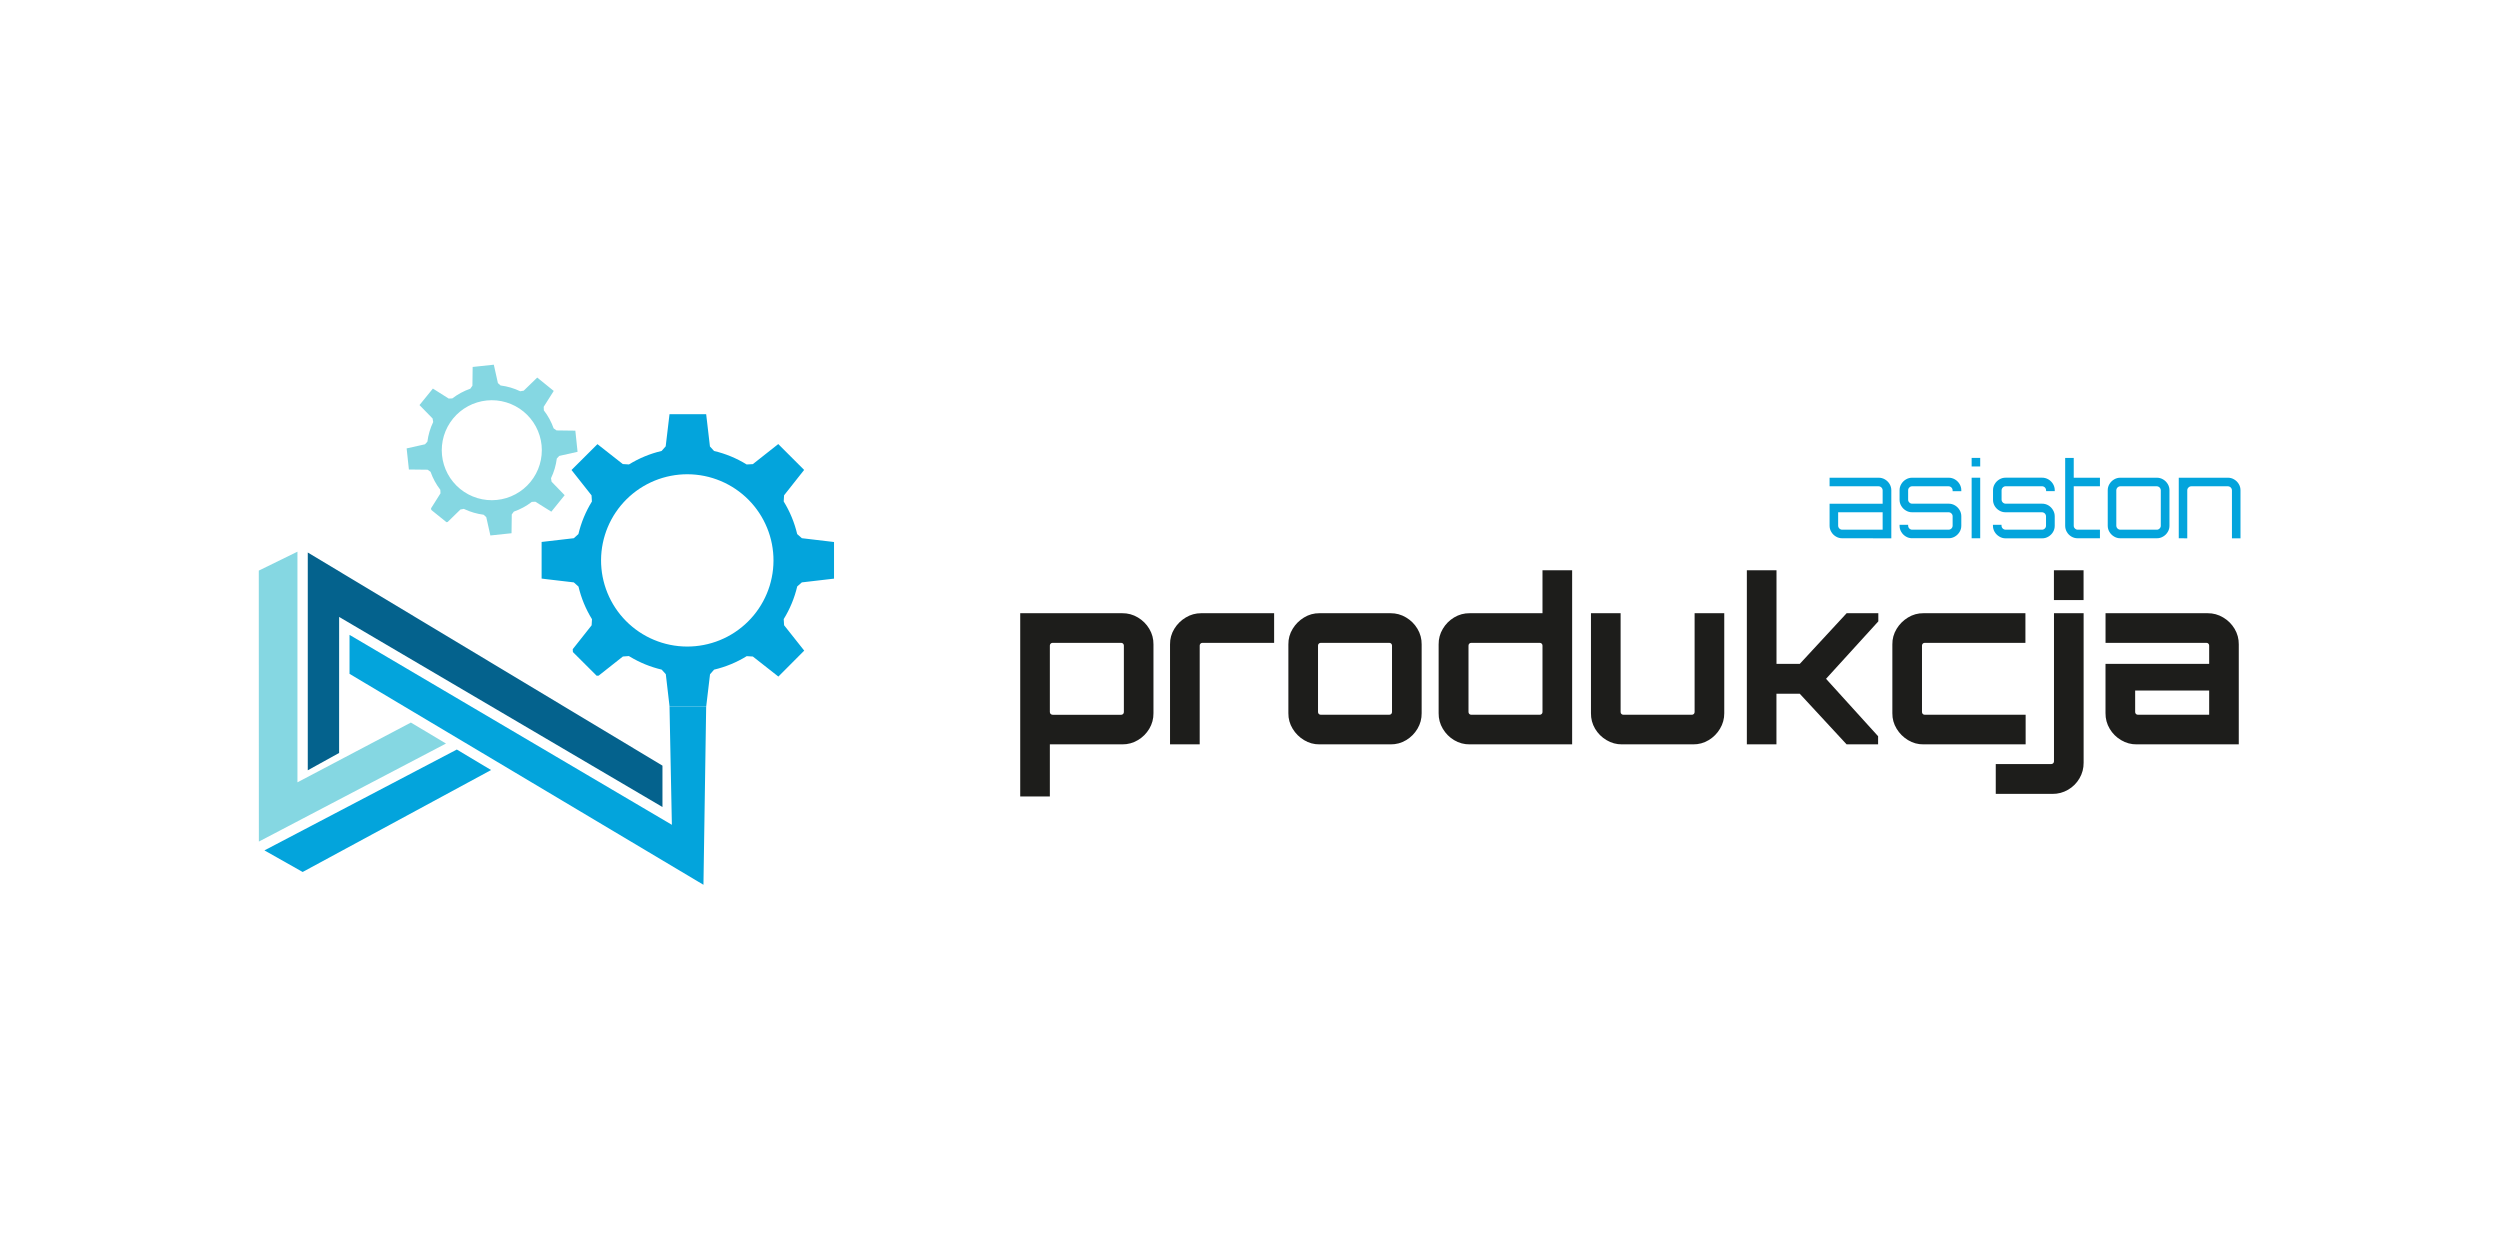 <?xml version="1.0" encoding="UTF-8"?>
<svg xmlns="http://www.w3.org/2000/svg" xmlns:xlink="http://www.w3.org/1999/xlink" width="1000" zoomAndPan="magnify" viewBox="0 0 750 375" height="500" preserveAspectRatio="xMidYMid meet" version="1.0">
  <defs>
    <clipPath id="36b7fecf51">
      <path d="M 653 143 L 672.27 143 L 672.27 162 L 653 162 Z M 653 143 " clip-rule="nonzero"></path>
    </clipPath>
    <clipPath id="d00baee124">
      <path d="M 77.52 165 L 134 165 L 134 253 L 77.52 253 Z M 77.52 165 " clip-rule="nonzero"></path>
    </clipPath>
    <clipPath id="1854c63aec">
      <path d="M 104 190 L 212 190 L 212 265.41 L 104 265.41 Z M 104 190 " clip-rule="nonzero"></path>
    </clipPath>
    <clipPath id="caf5c48df3">
      <path d="M 121 109.41 L 174 109.41 L 174 161 L 121 161 Z M 121 109.41 " clip-rule="nonzero"></path>
    </clipPath>
  </defs>
  <path fill="#1d1d1b" d="M 306.066 238.93 L 306.066 183.965 L 336.668 183.965 C 338.363 183.949 339.938 184.379 341.391 185.254 C 342.805 186.102 343.938 187.23 344.781 188.645 C 345.641 190.09 346.059 191.648 346.039 193.328 L 346.039 213.949 C 346.059 215.629 345.641 217.188 344.781 218.633 C 343.938 220.047 342.805 221.18 341.391 222.023 C 339.938 222.895 338.363 223.324 336.668 223.309 L 314.957 223.309 L 314.957 238.93 Z M 315.773 214.438 L 336.344 214.438 C 336.57 214.438 336.762 214.359 336.922 214.199 C 337.082 214.043 337.16 213.848 337.16 213.621 L 337.16 193.668 C 337.164 193.441 337.082 193.25 336.922 193.09 C 336.762 192.93 336.57 192.852 336.344 192.855 L 315.773 192.855 C 315.547 192.852 315.355 192.93 315.195 193.09 C 315.035 193.25 314.953 193.441 314.957 193.668 L 314.957 213.609 C 314.957 213.836 315.035 214.027 315.195 214.188 C 315.355 214.348 315.547 214.426 315.773 214.422 Z M 315.773 214.438 " fill-opacity="1" fill-rule="nonzero"></path>
  <path fill="#1d1d1b" d="M 351.008 223.309 L 351.008 193.328 C 350.988 191.645 351.418 190.082 352.293 188.645 C 353.16 187.234 354.301 186.102 355.723 185.254 C 357.152 184.387 358.703 183.957 360.375 183.965 L 382.238 183.965 L 382.238 192.855 L 360.723 192.855 C 360.5 192.852 360.305 192.93 360.145 193.09 C 359.984 193.25 359.906 193.441 359.91 193.668 L 359.91 223.309 Z M 351.008 223.309 " fill-opacity="1" fill-rule="nonzero"></path>
  <path fill="#1d1d1b" d="M 391.199 222.023 C 389.789 221.168 388.656 220.039 387.801 218.633 C 386.922 217.195 386.492 215.633 386.512 213.949 L 386.512 193.328 C 386.492 191.645 386.922 190.082 387.801 188.645 C 388.656 187.242 389.789 186.109 391.199 185.254 C 392.633 184.375 394.195 183.945 395.879 183.965 L 417.129 183.965 C 418.824 183.949 420.395 184.379 421.848 185.254 C 423.266 186.098 424.395 187.23 425.238 188.645 C 426.098 190.09 426.516 191.648 426.496 193.328 L 426.496 213.949 C 426.516 215.629 426.098 217.188 425.238 218.633 C 424.402 220.039 423.281 221.172 421.883 222.023 C 420.422 222.906 418.836 223.336 417.129 223.309 L 395.879 223.309 C 394.195 223.328 392.633 222.902 391.199 222.023 Z M 396.219 214.422 L 416.789 214.422 C 417.016 214.426 417.207 214.348 417.367 214.188 C 417.527 214.027 417.605 213.836 417.602 213.609 L 417.602 193.668 C 417.605 193.441 417.527 193.25 417.367 193.09 C 417.207 192.93 417.016 192.852 416.789 192.855 L 396.219 192.855 C 395.996 192.852 395.801 192.93 395.641 193.09 C 395.48 193.25 395.402 193.441 395.406 193.668 L 395.406 213.609 C 395.402 213.836 395.48 214.027 395.641 214.188 C 395.801 214.348 395.996 214.426 396.219 214.422 Z M 396.219 214.422 " fill-opacity="1" fill-rule="nonzero"></path>
  <path fill="#1d1d1b" d="M 436.203 222.023 C 434.801 221.172 433.684 220.043 432.848 218.633 C 431.988 217.191 431.566 215.629 431.59 213.949 L 431.59 193.328 C 431.566 191.648 431.988 190.09 432.848 188.645 C 433.684 187.234 434.801 186.105 436.203 185.254 C 437.664 184.371 439.246 183.941 440.957 183.965 L 462.746 183.965 L 462.746 171.074 L 471.641 171.074 L 471.641 223.309 L 440.957 223.309 C 439.25 223.336 437.664 222.906 436.203 222.023 Z M 441.367 214.422 L 461.934 214.422 C 462.16 214.43 462.352 214.352 462.508 214.188 C 462.676 214.031 462.754 213.836 462.746 213.609 L 462.746 193.668 C 462.75 193.441 462.672 193.25 462.512 193.09 C 462.352 192.93 462.16 192.852 461.934 192.855 L 441.367 192.855 C 441.141 192.852 440.945 192.93 440.785 193.09 C 440.629 193.25 440.547 193.441 440.551 193.668 L 440.551 213.609 C 440.547 213.836 440.629 214.027 440.785 214.188 C 440.945 214.348 441.141 214.426 441.367 214.422 Z M 441.367 214.422 " fill-opacity="1" fill-rule="nonzero"></path>
  <path fill="#1d1d1b" d="M 481.93 222.023 C 480.512 221.18 479.379 220.051 478.531 218.633 C 477.68 217.188 477.266 215.629 477.289 213.949 L 477.289 183.965 L 486.184 183.965 L 486.184 213.609 C 486.18 213.836 486.258 214.027 486.418 214.188 C 486.578 214.348 486.77 214.426 486.996 214.422 L 507.57 214.422 C 507.797 214.426 507.988 214.348 508.148 214.188 C 508.309 214.027 508.387 213.836 508.383 213.609 L 508.383 183.965 L 517.277 183.965 L 517.277 213.949 C 517.289 215.633 516.859 217.191 515.992 218.633 C 515.156 220.043 514.035 221.172 512.633 222.023 C 511.176 222.906 509.594 223.332 507.895 223.309 L 486.645 223.309 C 484.953 223.328 483.379 222.898 481.93 222.023 Z M 481.93 222.023 " fill-opacity="1" fill-rule="nonzero"></path>
  <path fill="#1d1d1b" d="M 524.055 223.309 L 524.055 171.074 L 532.949 171.074 L 532.949 199.16 L 539.938 199.16 L 553.992 183.965 L 563.496 183.965 L 563.496 186.41 L 547.812 203.641 L 563.43 220.867 L 563.43 223.309 L 553.98 223.309 L 539.922 208.113 L 532.934 208.113 L 532.934 223.309 Z M 524.055 223.309 " fill-opacity="1" fill-rule="nonzero"></path>
  <path fill="#1d1d1b" d="M 572.391 222.023 C 570.984 221.168 569.852 220.039 568.996 218.633 C 568.117 217.195 567.684 215.637 567.707 213.949 L 567.707 193.328 C 567.684 191.641 568.117 190.082 568.996 188.645 C 569.852 187.238 570.984 186.109 572.391 185.254 C 573.828 184.375 575.391 183.945 577.074 183.965 L 607.625 183.965 L 607.625 192.855 L 577.414 192.855 C 577.188 192.852 576.996 192.93 576.836 193.09 C 576.676 193.25 576.598 193.441 576.598 193.668 L 576.598 213.609 C 576.594 213.836 576.672 214.031 576.836 214.188 C 576.996 214.352 577.188 214.43 577.414 214.422 L 607.691 214.422 L 607.691 223.309 L 577.09 223.309 C 575.398 223.332 573.832 222.906 572.391 222.023 Z M 572.391 222.023 " fill-opacity="1" fill-rule="nonzero"></path>
  <path fill="#1d1d1b" d="M 598.727 238.168 L 598.727 229.215 L 615.379 229.215 C 615.605 229.215 615.797 229.133 615.957 228.977 C 616.117 228.816 616.195 228.625 616.195 228.398 L 616.195 183.965 L 625.086 183.965 L 625.086 228.805 C 625.105 230.492 624.688 232.066 623.832 233.523 C 622.996 234.949 621.867 236.078 620.438 236.914 C 618.98 237.766 617.406 238.184 615.719 238.168 Z M 616.176 180.016 L 616.176 171.074 L 625.07 171.074 L 625.07 180.016 Z M 616.176 180.016 " fill-opacity="1" fill-rule="nonzero"></path>
  <path fill="#1d1d1b" d="M 641.023 223.309 C 639.328 223.328 637.754 222.898 636.305 222.023 C 634.887 221.18 633.754 220.051 632.91 218.633 C 632.055 217.188 631.633 215.629 631.652 213.949 L 631.652 199.16 L 662.75 199.16 L 662.75 193.668 C 662.75 193.441 662.672 193.25 662.512 193.09 C 662.352 192.93 662.16 192.852 661.934 192.855 L 631.66 192.855 L 631.66 183.965 L 662.262 183.965 C 663.957 183.949 665.527 184.379 666.98 185.254 C 668.398 186.098 669.531 187.23 670.379 188.645 C 671.234 190.09 671.652 191.648 671.633 193.328 L 671.633 223.309 Z M 641.363 214.422 L 662.75 214.422 L 662.75 207.164 L 640.547 207.164 L 640.547 213.609 C 640.543 213.836 640.625 214.027 640.785 214.188 C 640.941 214.348 641.137 214.426 641.363 214.422 Z M 641.363 214.422 " fill-opacity="1" fill-rule="nonzero"></path>
  <path fill="#03a4dc" d="M 552.668 161.48 C 551.988 161.484 551.355 161.312 550.77 160.961 C 550.195 160.621 549.734 160.16 549.395 159.586 C 549.039 159 548.867 158.371 548.875 157.688 L 548.875 151.113 L 564.793 151.113 L 564.793 147.105 C 564.793 146.945 564.758 146.789 564.695 146.641 C 564.633 146.492 564.547 146.359 564.43 146.246 C 564.316 146.129 564.184 146.043 564.035 145.98 C 563.887 145.918 563.73 145.883 563.57 145.883 L 548.875 145.883 L 548.875 143.316 L 563.57 143.316 C 564.262 143.309 564.906 143.48 565.5 143.832 C 566.074 144.176 566.535 144.637 566.879 145.211 C 567.23 145.797 567.402 146.426 567.395 147.105 L 567.395 161.496 Z M 552.668 158.91 L 564.793 158.91 L 564.793 153.68 L 551.445 153.68 L 551.445 157.688 C 551.445 157.852 551.477 158.004 551.539 158.156 C 551.602 158.305 551.691 158.438 551.805 158.551 C 551.918 158.664 552.051 158.754 552.203 158.816 C 552.352 158.879 552.508 158.91 552.668 158.91 Z M 552.668 158.91 " fill-opacity="1" fill-rule="nonzero"></path>
  <path fill="#03a4dc" d="M 571.766 160.961 C 571.191 160.617 570.73 160.16 570.387 159.586 C 570.035 159 569.863 158.371 569.871 157.688 L 569.871 157.441 L 572.441 157.441 L 572.441 157.688 C 572.441 157.848 572.473 158.004 572.535 158.152 C 572.598 158.305 572.684 158.434 572.797 158.551 C 572.914 158.664 573.043 158.754 573.195 158.816 C 573.344 158.879 573.496 158.91 573.66 158.91 L 584.566 158.91 C 584.727 158.91 584.883 158.879 585.031 158.816 C 585.184 158.754 585.312 158.664 585.43 158.551 C 585.543 158.438 585.633 158.305 585.695 158.156 C 585.758 158.004 585.789 157.852 585.789 157.688 L 585.789 154.902 C 585.793 154.566 585.672 154.277 585.43 154.039 C 585.191 153.797 584.906 153.676 584.566 153.68 L 573.66 153.68 C 572.98 153.688 572.348 153.516 571.766 153.164 C 571.188 152.824 570.73 152.363 570.387 151.789 C 570.035 151.207 569.863 150.574 569.871 149.895 L 569.871 147.105 C 569.863 146.426 570.035 145.797 570.387 145.211 C 570.73 144.637 571.188 144.176 571.766 143.832 C 572.348 143.484 572.98 143.312 573.66 143.316 L 584.566 143.316 C 585.258 143.309 585.898 143.48 586.496 143.832 C 587.07 144.176 587.527 144.637 587.871 145.211 C 588.223 145.797 588.398 146.426 588.391 147.105 L 588.391 147.359 L 585.789 147.359 L 585.789 147.105 C 585.785 146.945 585.754 146.789 585.691 146.641 C 585.629 146.492 585.539 146.359 585.426 146.246 C 585.312 146.129 585.18 146.043 585.031 145.98 C 584.883 145.918 584.727 145.883 584.566 145.883 L 573.66 145.883 C 573.32 145.879 573.035 146 572.801 146.246 C 572.555 146.48 572.438 146.77 572.441 147.105 L 572.441 149.887 C 572.438 150.223 572.555 150.508 572.801 150.746 C 573.035 150.988 573.32 151.109 573.66 151.105 L 584.566 151.105 C 585.258 151.098 585.898 151.27 586.496 151.621 C 587.07 151.965 587.527 152.426 587.871 153 C 588.223 153.582 588.398 154.215 588.391 154.895 L 588.391 157.68 C 588.398 158.359 588.227 158.992 587.871 159.578 C 587.527 160.148 587.066 160.609 586.496 160.953 C 585.902 161.309 585.258 161.48 584.566 161.469 L 573.66 161.469 C 572.98 161.48 572.348 161.309 571.766 160.961 Z M 571.766 160.961 " fill-opacity="1" fill-rule="nonzero"></path>
  <path fill="#03a4dc" d="M 591.492 139.938 L 591.492 137.371 L 594.062 137.371 L 594.062 139.938 Z M 591.492 161.48 L 591.492 143.316 L 594.062 143.316 L 594.062 161.48 Z M 591.492 161.48 " fill-opacity="1" fill-rule="nonzero"></path>
  <path fill="#03a4dc" d="M 599.781 160.961 C 599.207 160.617 598.746 160.16 598.398 159.586 C 598.051 159 597.875 158.367 597.883 157.688 L 597.883 157.441 L 600.453 157.441 L 600.453 157.688 C 600.453 157.848 600.484 158.004 600.547 158.152 C 600.609 158.305 600.699 158.434 600.812 158.547 C 600.93 158.664 601.059 158.75 601.211 158.812 C 601.359 158.875 601.516 158.91 601.676 158.91 L 612.582 158.91 C 612.922 158.914 613.207 158.793 613.445 158.551 C 613.691 158.316 613.809 158.027 613.805 157.688 L 613.805 154.902 C 613.805 154.742 613.773 154.586 613.711 154.438 C 613.648 154.285 613.559 154.156 613.445 154.039 C 613.332 153.926 613.199 153.836 613.047 153.773 C 612.898 153.711 612.742 153.68 612.582 153.68 L 601.676 153.68 C 600.996 153.688 600.363 153.516 599.781 153.164 C 599.203 152.824 598.742 152.363 598.398 151.789 C 598.059 151.199 597.891 150.566 597.906 149.887 L 597.906 147.098 C 597.898 146.418 598.074 145.785 598.422 145.203 C 598.766 144.629 599.227 144.168 599.805 143.824 C 600.387 143.473 601.02 143.301 601.699 143.305 L 612.602 143.305 C 613.293 143.297 613.938 143.473 614.531 143.824 C 615.105 144.168 615.566 144.629 615.91 145.203 C 616.258 145.785 616.43 146.418 616.426 147.098 L 616.426 147.348 L 613.828 147.348 L 613.828 147.098 C 613.824 146.934 613.793 146.781 613.73 146.633 C 613.668 146.48 613.578 146.352 613.465 146.234 C 613.352 146.121 613.219 146.031 613.07 145.969 C 612.922 145.906 612.766 145.875 612.602 145.875 L 601.699 145.875 C 601.535 145.875 601.383 145.91 601.234 145.973 C 601.086 146.035 600.953 146.125 600.84 146.238 C 600.727 146.352 600.637 146.484 600.574 146.633 C 600.512 146.781 600.477 146.938 600.473 147.098 L 600.473 149.887 C 600.477 150.047 600.508 150.203 600.57 150.352 C 600.637 150.5 600.723 150.629 600.84 150.742 C 600.953 150.855 601.086 150.945 601.234 151.008 C 601.383 151.07 601.535 151.102 601.699 151.105 L 612.602 151.105 C 613.293 151.098 613.938 151.27 614.531 151.621 C 615.109 151.973 615.566 152.445 615.906 153.031 C 616.254 153.617 616.426 154.246 616.418 154.926 L 616.418 157.711 C 616.426 158.391 616.254 159.023 615.906 159.609 C 615.562 160.184 615.102 160.641 614.523 160.984 C 613.934 161.34 613.289 161.512 612.598 161.5 L 601.695 161.5 C 601.004 161.504 600.367 161.324 599.781 160.961 Z M 599.781 160.961 " fill-opacity="1" fill-rule="nonzero"></path>
  <path fill="#03a4dc" d="M 621.402 160.961 C 620.832 160.621 620.383 160.16 620.051 159.586 C 619.711 159 619.547 158.367 619.551 157.688 L 619.551 137.371 L 622.121 137.371 L 622.121 143.316 L 629.984 143.316 L 629.984 145.883 L 622.121 145.883 L 622.121 157.688 C 622.113 158.027 622.234 158.316 622.48 158.551 C 622.715 158.793 623.004 158.914 623.34 158.91 L 629.984 158.91 L 629.984 161.48 L 623.34 161.48 C 622.645 161.492 622 161.32 621.402 160.961 Z M 621.402 160.961 " fill-opacity="1" fill-rule="nonzero"></path>
  <path fill="#03a4dc" d="M 634.219 160.961 C 633.645 160.617 633.184 160.16 632.836 159.586 C 632.488 159 632.316 158.367 632.32 157.688 L 632.32 147.105 C 632.316 146.426 632.488 145.797 632.836 145.211 C 633.184 144.637 633.641 144.176 634.219 143.832 C 634.801 143.484 635.434 143.309 636.113 143.316 L 647.02 143.316 C 647.711 143.309 648.352 143.48 648.945 143.832 C 649.523 144.176 649.98 144.637 650.324 145.211 C 650.676 145.797 650.848 146.426 650.84 147.105 L 650.84 157.688 C 650.848 158.371 650.676 159 650.324 159.586 C 649.98 160.16 649.52 160.621 648.945 160.961 C 648.352 161.316 647.711 161.488 647.02 161.48 L 636.113 161.48 C 635.434 161.484 634.801 161.312 634.219 160.961 Z M 636.113 158.91 L 647.02 158.91 C 647.359 158.914 647.645 158.793 647.879 158.551 C 648.125 158.316 648.246 158.027 648.238 157.688 L 648.238 147.105 C 648.238 146.945 648.203 146.789 648.141 146.641 C 648.082 146.492 647.992 146.359 647.879 146.246 C 647.766 146.133 647.633 146.043 647.484 145.98 C 647.336 145.918 647.18 145.887 647.02 145.883 L 636.113 145.883 C 635.953 145.883 635.797 145.918 635.648 145.98 C 635.5 146.043 635.367 146.129 635.254 146.246 C 635.137 146.359 635.051 146.492 634.988 146.641 C 634.926 146.789 634.891 146.945 634.891 147.105 L 634.891 157.688 C 634.891 157.852 634.922 158.004 634.984 158.156 C 635.047 158.305 635.137 158.438 635.25 158.551 C 635.363 158.664 635.496 158.754 635.645 158.816 C 635.797 158.879 635.953 158.91 636.113 158.91 Z M 636.113 158.91 " fill-opacity="1" fill-rule="nonzero"></path>
  <g clip-path="url(#36b7fecf51)">
    <path fill="#03a4dc" d="M 653.629 161.48 L 653.629 143.316 L 668.355 143.316 C 669.039 143.309 669.672 143.48 670.254 143.832 C 670.832 144.176 671.289 144.637 671.633 145.211 C 671.984 145.797 672.156 146.426 672.148 147.105 L 672.148 161.496 L 669.582 161.496 L 669.582 147.105 C 669.578 146.945 669.547 146.789 669.484 146.641 C 669.422 146.492 669.332 146.359 669.219 146.246 C 669.105 146.129 668.973 146.043 668.824 145.98 C 668.672 145.918 668.52 145.883 668.355 145.883 L 657.453 145.883 C 657.098 145.875 656.801 145.996 656.551 146.246 C 656.301 146.477 656.176 146.766 656.18 147.105 L 656.18 161.496 Z M 653.629 161.48 " fill-opacity="1" fill-rule="nonzero"></path>
  </g>
  <path fill="#03a4dc" d="M 90.797 261.594 L 147.324 231.012 L 137.047 224.859 L 79.332 255.117 Z M 90.797 261.594 " fill-opacity="1" fill-rule="nonzero"></path>
  <g clip-path="url(#d00baee124)">
    <path fill="#85d7e2" d="M 123.262 216.766 L 133.801 223.062 L 77.66 252.473 L 77.637 171.184 L 89.234 165.5 L 89.234 234.695 Z M 123.262 216.766 " fill-opacity="1" fill-rule="nonzero"></path>
  </g>
  <path fill="#04628d" d="M 101.73 225.887 L 92.332 231.086 L 92.332 165.75 L 198.738 229.691 L 198.738 242.102 L 101.738 185.078 Z M 101.73 225.887 " fill-opacity="1" fill-rule="nonzero"></path>
  <g clip-path="url(#1854c63aec)">
    <path fill="#03a4dc" d="M 104.859 202.156 L 104.859 190.461 L 201.562 247.445 L 200.852 211.918 L 211.852 211.918 L 211.035 265.434 Z M 104.859 202.156 " fill-opacity="1" fill-rule="nonzero"></path>
  </g>
  <g clip-path="url(#caf5c48df3)">
    <path fill="#85d7e2" d="M 165.305 143.465 C 166.203 141.59 166.781 139.625 167.043 137.566 L 167.766 136.777 L 173.27 135.543 L 172.602 129.199 L 166.961 129.125 L 166.09 128.508 C 165.398 126.551 164.422 124.75 163.156 123.109 L 163.109 122.039 L 166.121 117.281 L 161.168 113.27 L 157.117 117.203 L 156.062 117.375 C 154.191 116.48 152.227 115.902 150.168 115.641 L 149.371 114.926 L 148.145 109.41 L 141.797 110.086 L 141.727 115.707 L 141.098 116.605 C 139.141 117.289 137.34 118.262 135.695 119.523 L 134.621 119.574 L 129.867 116.574 L 125.848 121.523 L 129.781 125.547 L 129.957 126.605 C 129.062 128.473 128.484 130.434 128.219 132.492 L 127.504 133.289 L 121.992 134.52 L 122.668 140.859 L 123.566 140.859 L 128.297 140.914 L 129.168 141.543 C 129.855 143.5 130.832 145.297 132.098 146.941 L 132.148 148 L 129.312 152.496 L 129.395 152.988 L 133.941 156.656 L 134.285 156.605 L 138.129 152.852 L 139.152 152.664 C 139.262 152.715 139.328 152.742 139.363 152.762 C 141.184 153.609 143.09 154.164 145.078 154.418 L 145.879 155.137 L 147.113 160.641 L 153.461 159.969 L 153.531 154.328 L 154.148 153.484 C 156.105 152.801 157.906 151.828 159.547 150.562 L 160.613 150.516 L 165.398 153.504 L 169.398 148.559 L 165.473 144.512 Z M 159.16 144.551 C 158.539 145.312 157.848 146.008 157.086 146.637 C 156.324 147.262 155.512 147.809 154.641 148.273 C 153.773 148.742 152.867 149.117 151.926 149.406 C 150.984 149.695 150.023 149.887 149.043 149.984 C 148.062 150.086 147.082 150.086 146.098 149.992 C 145.117 149.898 144.156 149.707 143.211 149.426 C 142.27 149.141 141.359 148.766 140.492 148.305 C 139.621 147.844 138.805 147.301 138.039 146.676 C 137.277 146.055 136.582 145.363 135.957 144.602 C 135.328 143.844 134.781 143.027 134.316 142.16 C 133.848 141.293 133.473 140.387 133.184 139.445 C 132.895 138.504 132.703 137.543 132.605 136.562 C 132.504 135.586 132.504 134.605 132.598 133.625 C 132.691 132.645 132.883 131.684 133.164 130.738 C 133.449 129.797 133.824 128.891 134.285 128.02 C 134.75 127.152 135.293 126.336 135.918 125.57 C 136.539 124.809 137.23 124.113 137.992 123.488 C 138.754 122.863 139.566 122.316 140.438 121.852 C 141.305 121.383 142.211 121.008 143.152 120.719 C 144.094 120.434 145.055 120.238 146.035 120.141 C 147.02 120.043 148 120.039 148.98 120.133 C 149.961 120.23 150.922 120.418 151.867 120.703 C 152.809 120.988 153.719 121.359 154.586 121.824 C 155.457 122.285 156.273 122.828 157.039 123.453 C 157.801 124.074 158.496 124.766 159.121 125.527 C 159.75 126.285 160.293 127.098 160.762 127.965 C 161.227 128.836 161.605 129.738 161.891 130.68 C 162.18 131.621 162.375 132.582 162.473 133.562 C 162.57 134.543 162.574 135.52 162.477 136.5 C 162.383 137.48 162.195 138.441 161.91 139.387 C 161.625 140.328 161.254 141.234 160.789 142.105 C 160.328 142.973 159.785 143.789 159.16 144.551 Z M 159.16 144.551 " fill-opacity="1" fill-rule="nonzero"></path>
  </g>
  <path fill="#03a4dc" d="M 235.113 185.727 C 236.988 182.68 238.34 179.414 239.164 175.934 L 240.551 174.715 L 250.207 173.59 L 250.207 162.602 L 240.559 161.461 L 239.16 160.23 C 238.332 156.75 236.98 153.484 235.109 150.438 L 235.223 148.59 L 241.238 140.977 L 233.477 133.219 L 225.848 139.242 L 224 139.34 C 220.957 137.465 217.695 136.117 214.219 135.293 L 212.98 133.941 L 211.852 124.25 L 200.855 124.25 L 199.707 133.902 L 198.488 135.281 C 195.004 136.109 191.738 137.457 188.691 139.332 L 186.84 139.219 L 179.234 133.246 L 171.453 141 L 177.461 148.605 L 177.574 150.449 C 175.699 153.488 174.352 156.75 173.523 160.223 L 172.148 161.465 L 162.484 162.586 L 162.484 173.57 L 164.043 173.766 L 172.145 174.715 L 173.547 175.969 C 174.371 179.449 175.719 182.711 177.598 185.758 L 177.488 187.594 L 171.82 194.754 L 171.871 195.613 L 178.996 202.723 L 179.598 202.691 L 186.863 196.953 L 188.664 196.816 C 188.832 196.91 188.949 196.98 189.008 197.02 C 191.973 198.801 195.141 200.09 198.504 200.887 L 199.742 202.262 L 200.863 211.926 L 211.863 211.926 L 213.008 202.277 L 214.227 200.891 C 217.711 200.066 220.977 198.719 224.023 196.844 L 225.859 196.957 L 233.512 202.969 L 241.266 195.188 L 235.227 187.57 Z M 224.383 186.484 C 223.781 187.078 223.152 187.645 222.496 188.176 C 221.836 188.711 221.156 189.211 220.449 189.68 C 219.742 190.145 219.016 190.578 218.266 190.973 C 217.516 191.367 216.75 191.727 215.965 192.047 C 215.184 192.367 214.383 192.648 213.57 192.887 C 212.762 193.129 211.938 193.332 211.105 193.492 C 210.273 193.652 209.438 193.773 208.594 193.852 C 207.75 193.934 206.906 193.969 206.059 193.965 C 205.211 193.961 204.367 193.914 203.523 193.828 C 202.68 193.742 201.844 193.613 201.016 193.445 C 200.184 193.277 199.363 193.066 198.555 192.816 C 197.746 192.566 196.949 192.277 196.168 191.949 C 195.387 191.625 194.625 191.258 193.879 190.855 C 193.137 190.453 192.41 190.016 191.711 189.543 C 191.008 189.066 190.332 188.562 189.68 188.02 C 189.027 187.48 188.402 186.91 187.805 186.309 C 187.211 185.707 186.645 185.078 186.109 184.422 C 185.574 183.766 185.074 183.082 184.605 182.375 C 184.141 181.672 183.707 180.941 183.312 180.195 C 182.918 179.445 182.559 178.68 182.238 177.898 C 181.918 177.113 181.637 176.316 181.395 175.504 C 181.152 174.695 180.953 173.871 180.789 173.043 C 180.629 172.211 180.508 171.375 180.43 170.531 C 180.352 169.688 180.312 168.844 180.316 167.996 C 180.32 167.152 180.367 166.305 180.453 165.465 C 180.543 164.621 180.668 163.785 180.84 162.957 C 181.008 162.129 181.219 161.309 181.469 160.5 C 181.719 159.691 182.004 158.895 182.332 158.117 C 182.66 157.336 183.027 156.574 183.43 155.828 C 183.832 155.082 184.27 154.359 184.746 153.66 C 185.219 152.957 185.727 152.281 186.266 151.629 C 186.809 150.977 187.379 150.355 187.98 149.758 C 188.582 149.164 189.211 148.598 189.871 148.062 C 190.527 147.531 191.211 147.031 191.914 146.562 C 192.621 146.098 193.352 145.664 194.098 145.27 C 194.848 144.875 195.613 144.516 196.398 144.195 C 197.184 143.875 197.98 143.594 198.793 143.352 C 199.605 143.109 200.426 142.91 201.258 142.75 C 202.09 142.586 202.926 142.469 203.77 142.387 C 204.613 142.309 205.461 142.273 206.309 142.277 C 207.152 142.281 208 142.324 208.84 142.414 C 209.684 142.5 210.52 142.629 211.352 142.797 C 212.18 142.965 213 143.176 213.809 143.426 C 214.617 143.676 215.414 143.965 216.195 144.293 C 216.977 144.621 217.738 144.984 218.484 145.387 C 219.23 145.789 219.953 146.227 220.656 146.703 C 221.359 147.176 222.035 147.684 222.688 148.223 C 223.34 148.762 223.965 149.332 224.559 149.934 C 225.156 150.535 225.719 151.164 226.254 151.82 C 226.789 152.48 227.289 153.16 227.758 153.867 C 228.223 154.574 228.656 155.301 229.051 156.047 C 229.445 156.797 229.805 157.562 230.125 158.348 C 230.445 159.129 230.727 159.926 230.969 160.738 C 231.211 161.551 231.414 162.371 231.574 163.199 C 231.734 164.031 231.855 164.867 231.934 165.711 C 232.012 166.555 232.051 167.398 232.047 168.246 C 232.043 169.09 231.996 169.934 231.91 170.777 C 231.824 171.621 231.695 172.453 231.523 173.285 C 231.355 174.113 231.145 174.934 230.898 175.742 C 230.648 176.551 230.359 177.344 230.031 178.125 C 229.703 178.906 229.336 179.668 228.934 180.414 C 228.531 181.156 228.094 181.879 227.617 182.582 C 227.145 183.285 226.637 183.961 226.098 184.613 C 225.559 185.262 224.984 185.887 224.383 186.484 Z M 224.383 186.484 " fill-opacity="1" fill-rule="nonzero"></path>
</svg>
